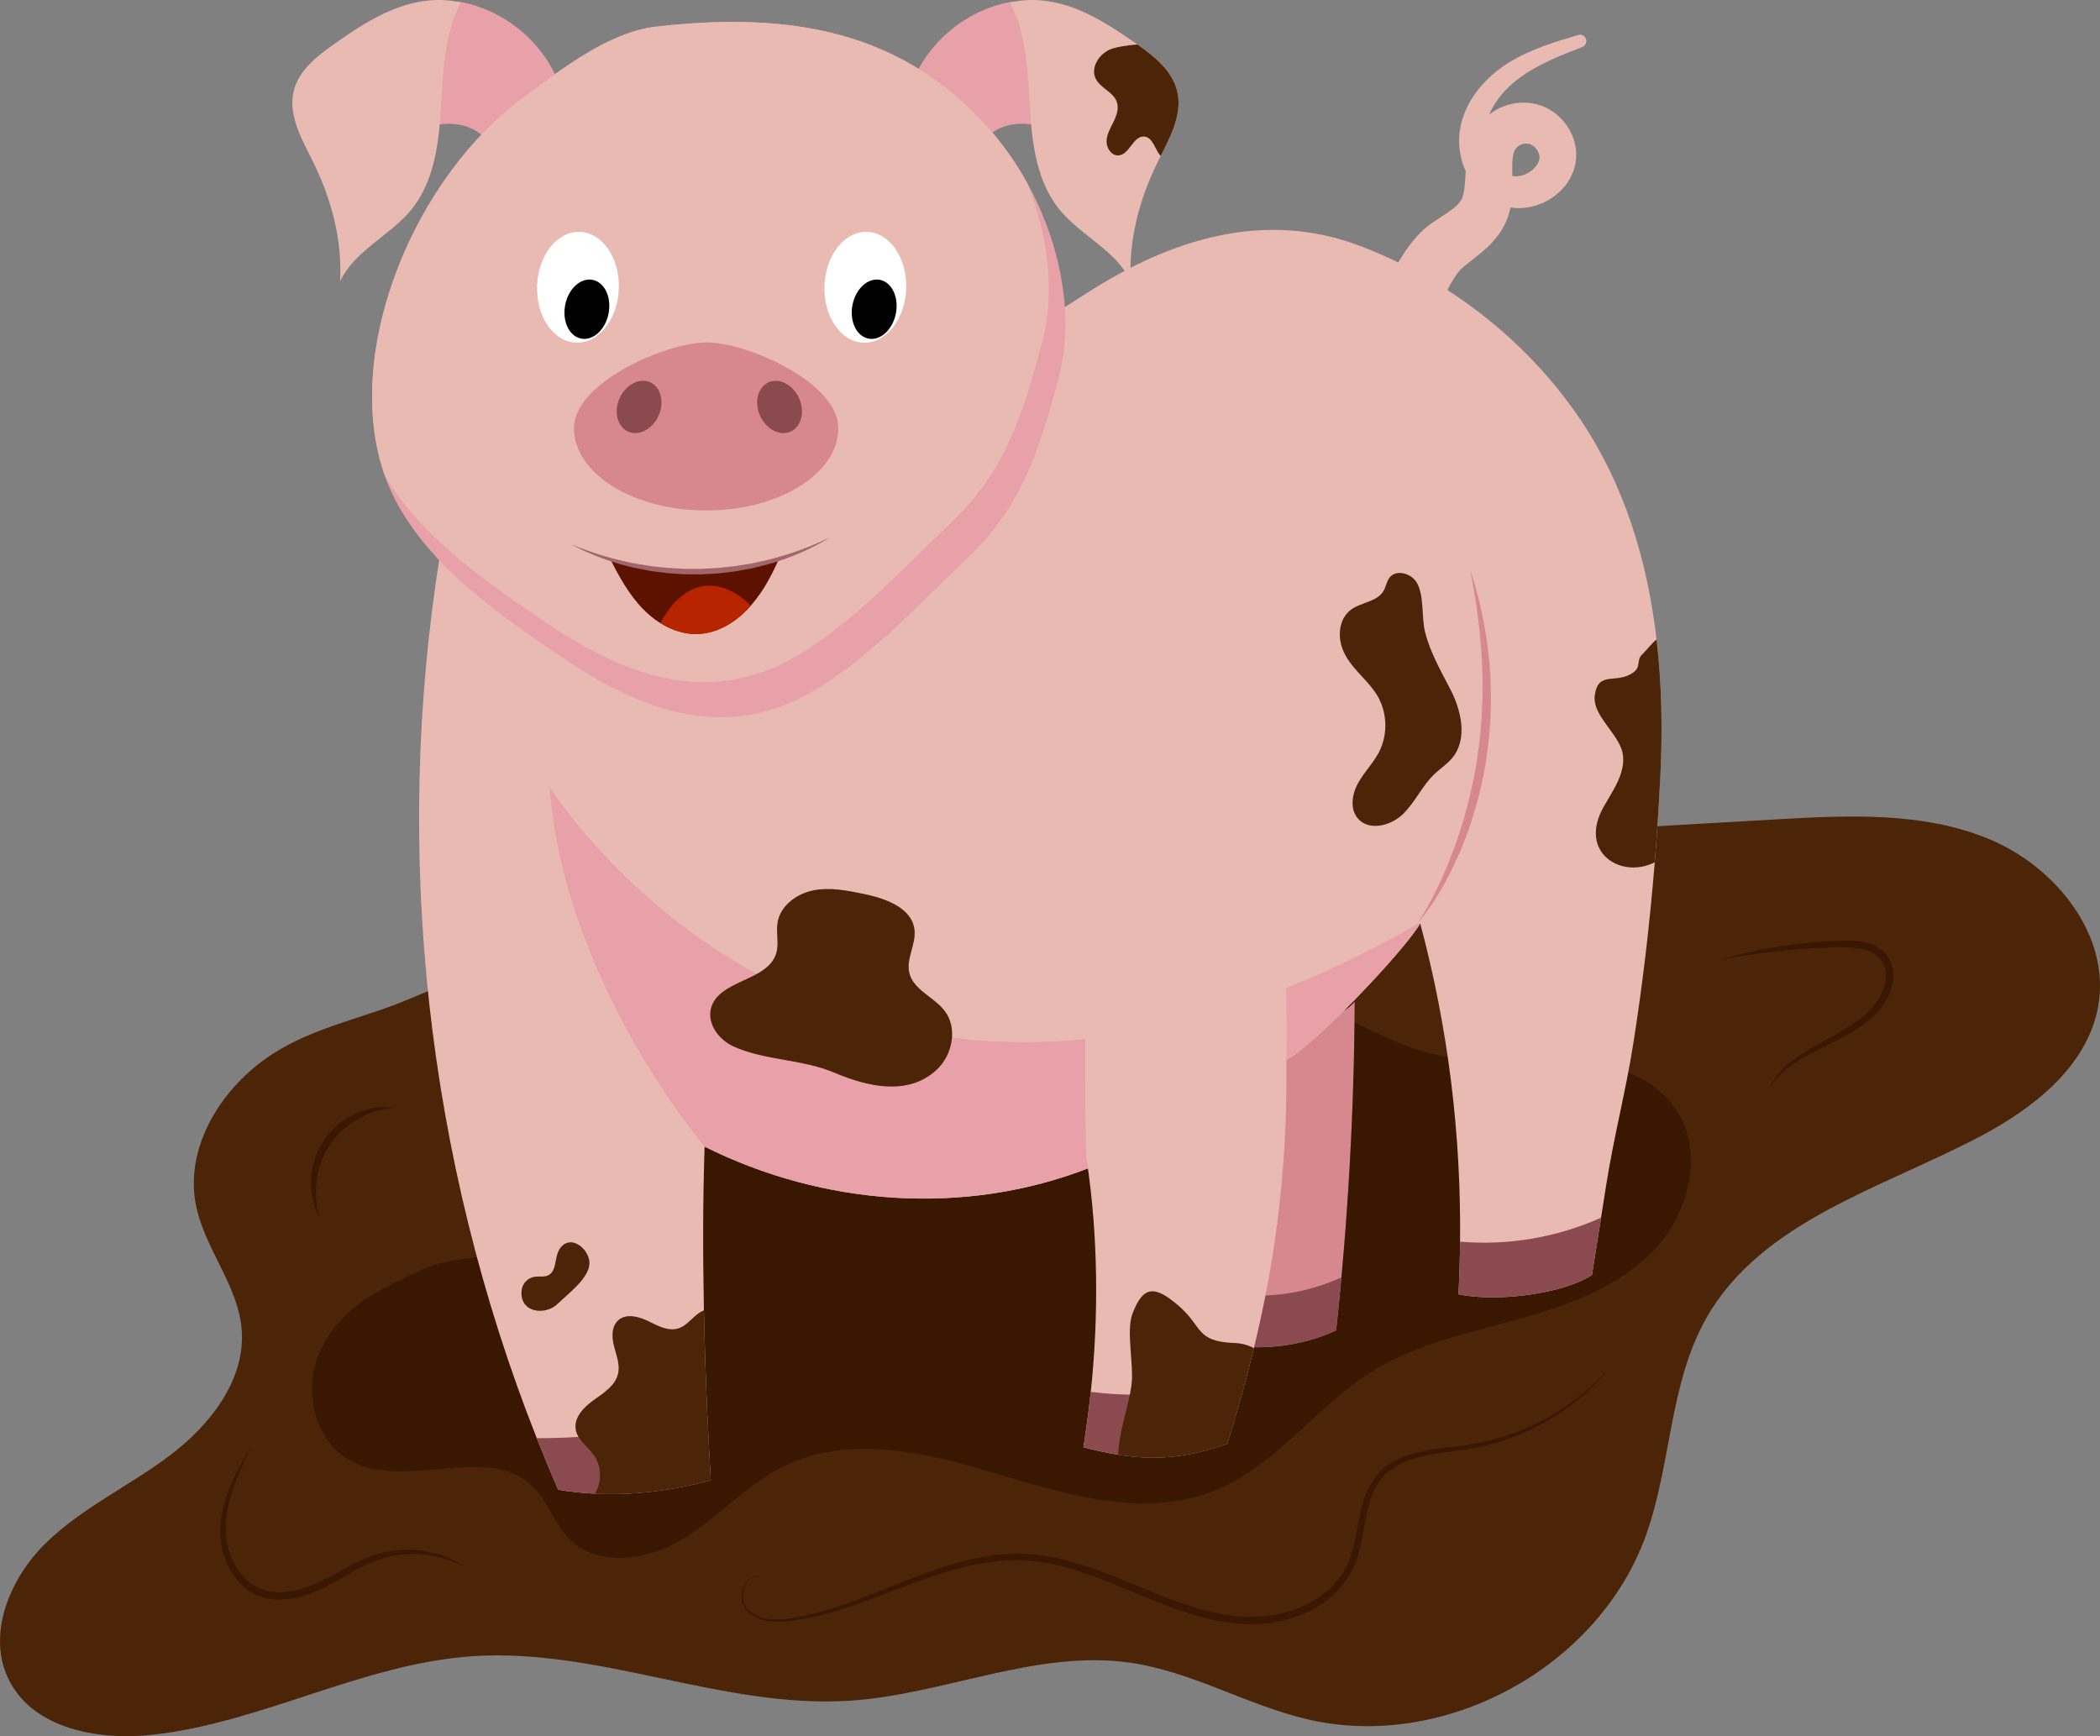 <?xml version="1.0" encoding="UTF-8"?><svg xmlns="http://www.w3.org/2000/svg" viewBox="0 0 1137.11 940.25"><rect x="0" y="0" width="1137.11" height="940.25" fill="#808080" stroke="none"/><defs><style>.d{fill:#e8a1a8;}.e{fill:#e8bab2;}.f{fill:#fff;}.g{fill:#a1666b;}.h{fill:#b92400;}.i{fill:#d7888f;}.j{fill:#8a4a4f;}.k{fill:#5d1200;}.l{fill:#391700;}.m{fill:#4c2408;}</style></defs><g id="a"/><g id="b"><g id="c"><g><path class="m" d="M147.17,571.07c-27.04,17.64-47.3,49.77-41.1,81.45,4.59,23.47,22.61,43.15,24.75,66.97,2.46,27.42-16.92,52.21-38.9,68.78-21.98,16.57-47.67,28.32-67.32,47.61-19.65,19.28-32.18,50.12-19.46,74.54,13.6,26.11,48.45,32.3,77.71,29.04,59.21-6.6,113.71-38.54,173.15-42.51,68.76-4.6,135.87,28.73,204.62,24.06,51.15-3.48,100.94-27.9,151.67-20.5,33.11,4.83,62.87,22.86,95.44,30.56,74.13,17.53,157.81-27.88,183.52-99.58,13.82-38.52,12.54-82.27,32.79-117.84,29.8-52.33,94.78-70.1,148.07-98.15,29.05-15.29,58.07-38.01,63.98-70.31,7.01-38.32-22.82-75.67-58.77-90.66-35.95-14.99-76.41-13.02-115.3-10.79-226.8,12.97-455.14,25.99-677.35,76.31-21.99,4.98-41.68,11.78-62.27,20.63-24.99,10.74-52.13,15.32-75.23,30.39Z"/><path class="l" d="M337.8,648.27c-14.37,10.31-29.7,19.6-46.34,25.76-16.56,6.14-34.71,5.92-51.94,9.83-10.53,2.39-20.52,8.4-30.19,13.12-16.13,7.88-30.69,20.63-37.2,37.72-7.56,19.87-1.42,45.49,17.04,56.03,29.92,17.09,74.91-9.71,99.47,14.45,8.19,8.06,11.52,20.04,19.59,28.22,15.72,15.93,43.06,11.46,62.1-.31,19.04-11.76,34.26-29.35,54.37-39.17,35.72-17.45,78.2-6.95,116.25,4.55,38.06,11.5,79.6,23.63,116.52,8.88,33.34-13.32,55.05-45.7,85.54-64.65,23.8-14.79,51.83-20.75,78.84-28.21,27.01-7.46,54.67-17.35,73.94-37.69,19.28-20.34,27.27-53.86,11.15-76.78-13.32-18.94-38.46-25.44-61.59-26.31-23.14-.87-46.69,2.45-69.24-2.8-21.3-4.96-40.1-17.19-60.44-25.2-59.84-23.55-127.11-9.05-189.7,5.71-36.2,8.54-72.95,17.29-105.34,35.57-29.94,16.9-54.91,41.24-82.85,61.28Z"/><g><path class="e" d="M747.59,164.9c1.06-4.15,2.42-7.9,3.94-11.51,1.52-3.6,3.23-7.04,5.12-10.39,1.9-3.35,3.97-6.62,6.37-9.86,1.21-1.62,2.49-3.24,3.95-4.87,1.46-1.63,3.07-3.28,5.09-4.99,.24-.21,.53-.43,.8-.65,.26-.2,.59-.47,.75-.57l1.17-.84,2.27-1.56,4.16-2.75c2.57-1.69,4.81-3.22,6.42-4.61,1.67-1.39,2.67-2.57,3.38-3.66,.67-1.07,1.29-2.74,1.7-5.08,.42-2.33,.62-5.2,.81-8.49,.2-3.29,.38-6.99,1.04-11.16,.34-2.08,.81-4.29,1.54-6.58,.73-2.29,1.72-4.65,3.05-6.92,.67-1.13,1.4-2.24,2.21-3.29,.83-1.06,1.77-2.17,2.76-3.11,1.98-1.93,4.18-3.52,6.51-4.78,4.66-2.53,9.83-3.76,15.13-3.64,2.65,.07,5.33,.5,7.93,1.33,2.61,.83,5,2.06,7.16,3.53,4.3,2.96,7.65,6.9,9.87,11.48,2.2,4.57,3.25,9.92,2.56,15.24-.67,5.3-3.02,10.08-6.05,13.75-3.05,3.7-6.75,6.48-10.78,8.46-4.03,1.97-8.44,3.15-13.06,3.32-2.3,.08-4.65-.1-6.98-.6-1.15-.24-2.33-.58-3.42-.96-1.06-.38-2.09-.81-3.1-1.29-4.03-1.94-7.51-4.71-10.29-7.87-2.79-3.17-4.93-6.73-6.48-10.46-1.54-3.73-2.5-7.64-2.88-11.61-.19-1.99-.23-3.99-.11-5.99,.12-2,.41-4.02,.82-5.89,1.65-7.62,5.33-14.42,9.92-20.08,4.61-5.67,10.14-10.34,16.14-14.04,5.96-3.7,12.26-6.52,18.58-8.86,6.33-2.35,12.69-4.24,18.99-6.1,1.82-.54,3.73,.5,4.27,2.32,.51,1.73-.41,3.54-2.06,4.19-12.2,4.71-24.27,9.49-34.12,16.82-4.88,3.59-9.15,7.91-12.43,12.71-3.28,4.8-5.49,10.1-6.17,15.42-.18,1.35-.25,2.6-.21,3.88,.03,1.28,.17,2.56,.4,3.82,.46,2.53,1.3,5,2.47,7.24,2.32,4.5,5.97,7.97,9.91,9.39,.49,.18,.99,.33,1.49,.46,.47,.11,.88,.18,1.34,.23,.9,.1,1.85,.08,2.81-.05,1.93-.26,3.94-.98,5.7-2.07,1.76-1.08,3.27-2.51,4.24-4,.98-1.49,1.4-2.94,1.38-4.18,0-1.21-.4-2.52-1.19-3.78-.79-1.25-1.98-2.32-3.18-2.93-1.23-.63-2.22-.75-3.5-.63-1.25,.13-2.64,.62-3.65,1.39-.51,.37-.93,.79-1.24,1.21-.18,.21-.26,.39-.41,.64-.16,.27-.29,.56-.43,.85-.51,1.18-.88,2.86-1.05,5.21-.17,2.33-.11,5.2-.03,8.46,.07,3.26,.17,6.95-.19,11.14-.36,4.16-1.23,8.97-3.43,13.81-1.11,2.37-2.43,4.62-3.89,6.61-1.45,1.96-3,3.78-4.55,5.32-3.11,3.17-6.16,5.55-8.89,7.71l-3.82,3-1.68,1.37-.78,.66c-.17,.14-.15,.14-.21,.2-.05,.05-.09,.08-.15,.14-.45,.46-1.11,1.19-1.77,2.04-.67,.86-1.38,1.85-2.06,2.9-1.38,2.11-2.7,4.48-3.89,6.91-2.37,4.84-4.28,10.14-5.14,14.66-1.64,8.6-9.94,14.25-18.54,12.62-8.6-1.64-14.25-9.94-12.62-18.54,.06-.31,.13-.62,.2-.92l.07-.28Z"/><g><path class="f" d="M680.72,729.16c-1.76,0-3.53-.04-5.28-.13-1.12-12.91-2.48-26.02-3.79-38.71-3.39-32.78-6.9-66.67-6.63-100.09,.07-8.77,.45-16.56,4.35-23.09,6.32-10.58,18.84-11.78,32.11-13.05,11.7-1.12,23.77-2.27,31.58-10.34-.34,58.71-3.71,118.06-10.01,176.42-12.67,5.88-27.29,8.98-42.31,8.98Z"/><path d="M732.54,544.95c-.38,58.21-3.73,117.03-9.97,174.89-12.54,5.77-27,8.81-41.85,8.81-1.6,0-3.22-.04-4.82-.11-1.11-12.77-2.46-25.74-3.75-38.29-3.39-32.76-6.9-66.64-6.63-100.02,.07-8.69,.44-16.41,4.28-22.84,6.18-10.37,18.59-11.55,31.73-12.81,11.37-1.09,23.09-2.2,31.02-9.63m1.01-2.5c-15.86,18.3-52.22,3.63-64.62,24.42-4.11,6.89-4.35,15.33-4.42,23.35-.38,46.54,6.46,92.91,10.46,139.27,1.91,.1,3.82,.15,5.75,.15,14.64,0,29.62-2.99,42.78-9.15,6.4-59.13,9.75-118.58,10.05-178.05h0Z"/></g><path class="i" d="M733.55,542.46c-.3,59.47-3.66,118.93-10.05,178.05-14.89,6.97-32.11,9.88-48.52,8.99-4-46.37-10.84-92.74-10.46-139.27,.06-8.02,.31-16.46,4.42-23.35,12.41-20.8,48.76-6.13,64.62-24.42Z"/><path class="j" d="M676.37,701.56c-1.17,2.29-2.31,4.43-3.42,6.48,.72,7.15,1.4,14.31,2.02,21.46,16.42,.88,33.63-2.03,48.52-8.99,1.04-9.58,1.98-19.16,2.86-28.75-15.57,7.16-32.86,10.59-49.98,9.8Z"/><path class="e" d="M899.06,419.92c-.76,15.71-1.77,31.4-3.05,47.08-2.69,33.24-6.56,66.37-11.79,99.3-3.93,24.76-10.28,49.12-14.22,73.82-.65,4.12-1.82,11.49-3.07,19.35-2.32,14.66-4.9,30.99-4.9,30.99-15,10-51,15-72.29,10.49,.49-9.52,.78-19.02,.86-28.49,.58-58.31-6.4-115.63-21.57-172.35-8.71,15.1-59.66,68.37-72.5,73.85-28,25-107.44,58.81-107.44,58.81-66.88,25.94-143.4,20.29-207.56-11.81-.95,28.46-.98,58.57-.36,88.69,.39,19.34,1.05,38.69,1.9,57.62,.53,11.67,1.12,23.17,1.78,34.41-20.76,5.48-41.59,8.26-62.63,7.24-6.63-.31-13.29-1.01-19.97-2.11-4.03-9.24-7.89-18.56-11.6-27.93-59.77-151.09-78.18-318.38-52.33-478.81,127.77-5.85,246.06-74.47,350.69-141.66,44.86-28.82,95.51-44.79,146.92-25.4,47.45,17.89,89.46,50.27,118.33,92.01,25.05,36.21,37.71,78.16,42.74,121.3h0c2.85,24.44,3.25,49.25,2.06,73.6Z"/><path class="d" d="M297.53,425.96c8,106,84,195,84,195,64.16,32.1,140.68,37.75,207.56,11.81,0,0,79.44-33.81,107.44-58.81,12.58-5.37,61.75-56.62,71.92-72.89l.08-1.11c-314,180-471-74-471-74Z"/><path class="d" d="M302.15,43.91c-9.15-22.46-30.62-39.43-54.59-43.14-13.25,18.91-20.58,42.1-20.83,65.18-.03,2.67-1.03,4.84-1.2,7.5,5.73-5.72,14.1-7.17,22.12-6.1s15.45,6.02,19.49,13.04c10.71-13.66,21.61-25.44,35-36.48Z"/><path class="e" d="M249.54,1.45c-11.98-3.04-24.81-1.02-36.29,3.54-11.49,4.55-21.85,11.51-31.96,18.61-9.45,6.64-19.43,14.36-22.22,25.57-3.28,13.2,4.43,26.28,10.45,38.48,9.92,20.08,15.91,42.45,14.61,64.81,7.75-16.79,27.05-24.68,38.7-39.04,12.25-15.11,14.81-35.7,15.92-55.12,1.11-19.42,1.77-39.59,10.79-56.83Z"/><path class="d" d="M494.28,43.91c9.15-22.46,30.62-39.43,54.59-43.14,13.25,18.91,20.58,42.1,20.83,65.18,.03,2.67,1.03,4.84,1.2,7.5-5.73-5.72-14.1-7.17-22.12-6.1-8.03,1.06-15.45,6.02-19.49,13.04-10.71-13.66-21.61-25.44-35-36.48Z"/><path class="e" d="M628.48,84.5c-.53,1.05-1.06,2.1-1.57,3.14-9.92,20.08-15.91,42.45-14.61,64.8-7.75-16.78-27.06-24.68-38.7-39.04-12.25-15.11-14.81-35.7-15.92-55.12-1.11-19.42-1.77-39.59-10.79-56.83,11.98-3.04,24.81-1.02,36.29,3.53,11.49,4.56,21.85,11.52,31.96,18.61,.23,.16,.47,.33,.7,.49,9.25,6.53,18.81,14.15,21.52,25.08,3.01,12.07-3.19,24.05-8.88,35.34Z"/><path class="d" d="M355.03,14.46c72.59-8.38,134.19,1.74,182,57,30.35,35.07,48.18,89.25,36,134-10.54,38.73-19.72,68.72-48.89,96.48-24.81,23.61-49.73,50.64-78.63,69.24-50.11,32.25-97.05,14.9-142.37-16-32.9-22.44-67.05-45.91-86.93-80.42-38.19-66.29,2.47-175.37,68.81-223.29,18-13,44-34,70-37Z"/><path class="e" d="M355.03,14.46c-26,3-52,24-70,37-60.97,44.03-100.24,139.73-76.56,206.4,20.04,33.36,53.45,56.33,85.68,78.31,45.31,30.91,92.25,48.25,142.37,16,28.89-18.59,53.82-45.63,78.63-69.24,29.16-27.75,38.34-57.74,48.89-96.48,7.54-27.68,3.58-58.96-7.71-87.1-5.57-10.12-12.07-19.56-19.29-27.9C489.22,16.2,427.62,6.08,355.03,14.46Z"/><path class="i" d="M453.94,231.84c0,24.64-32.04,44.62-71.57,44.62s-71.57-19.98-71.57-44.62,49.78-46.38,71.91-46.38,71.22,21.74,71.22,46.38Z"/><path class="k" d="M330.06,302.15c5.08,9.91,10.46,19.87,18.25,27.82,7.79,7.95,18.43,13.76,29.56,13.38,11.21-.38,21.48-6.99,28.8-15.5s10.94-16.05,15.67-26.23c-28.85,11.46-62.36,8.82-92.28,.53Z"/><path class="g" d="M309.06,294.66c11.2,4.72,22.81,8.26,34.66,10.51l8.92,1.44,8.98,.96,9.01,.5h9.02l9.01-.47,8.97-.96,8.91-1.42c2.94-.65,5.88-1.28,8.83-1.9,11.71-2.86,23.12-6.99,34.07-12.28-10.35,6.39-21.7,11.23-33.47,14.55-2.96,.75-5.93,1.5-8.91,2.21l-9.03,1.66-9.13,1.07-9.17,.53-9.19-.06-9.17-.6-9.11-1.19c-3.01-.56-6.01-1.15-9.01-1.75-11.93-2.71-23.51-6.95-34.18-12.79Z"/><path class="j" d="M433.53,217.97c2.27,7.71-.99,15.04-7.29,16.38-6.3,1.34-13.24-3.82-15.52-11.53-2.27-7.71,.99-15.04,7.29-16.38,6.3-1.34,13.25,3.82,15.52,11.53Z"/><ellipse class="j" cx="346.07" cy="220.39" rx="14.62" ry="11.56" transform="translate(3.97 446.89) rotate(-66)"/><ellipse class="f" cx="468.51" cy="155.56" rx="30.03" ry="22.15" transform="translate(297.62 618.7) rotate(-88.11)"/><g><path d="M471.97,183.04c-.32,0-.64-.02-.96-.05-2.43-.27-4.6-1.57-6.27-3.74-2.49-3.25-3.54-8.12-2.8-13.05,1.2-8.02,6.82-14.3,12.8-14.3,.32,0,.64,.02,.96,.05,2.43,.27,4.6,1.57,6.27,3.74,2.49,3.25,3.54,8.13,2.8,13.05-1.2,8.02-6.82,14.3-12.8,14.3Z"/><path d="M474.73,152.39h0c.3,0,.61,.02,.91,.05,2.3,.26,4.35,1.49,5.93,3.55,2.41,3.14,3.42,7.88,2.71,12.67-1.17,7.78-6.57,13.88-12.3,13.88-.3,0-.61-.02-.91-.05-2.3-.26-4.35-1.49-5.93-3.55-2.41-3.14-3.42-7.88-2.71-12.67,1.17-7.78,6.57-13.88,12.3-13.88m0-1c-6.21,0-12.04,6.34-13.29,14.73-1.32,8.85,2.93,16.62,9.51,17.36,.34,.04,.68,.06,1.02,.06,6.21,0,12.04-6.34,13.29-14.73,1.32-8.85-2.93-16.62-9.51-17.36-.34-.04-.68-.06-1.02-.06h0Z"/></g><ellipse class="f" cx="312.93" cy="155.56" rx="30.03" ry="22.15" transform="translate(147.16 463.2) rotate(-88.11)"/><g><path d="M316.39,183.04c-.32,0-.64-.02-.96-.05-2.43-.27-4.6-1.57-6.27-3.74-2.49-3.25-3.54-8.12-2.8-13.05,1.2-8.02,6.82-14.3,12.8-14.3,.32,0,.64,.02,.96,.05,2.43,.27,4.6,1.57,6.27,3.74,2.49,3.25,3.54,8.13,2.8,13.05-1.2,8.02-6.82,14.3-12.8,14.3Z"/><path d="M319.16,152.39h0c.3,0,.61,.02,.91,.05,2.3,.26,4.35,1.49,5.93,3.55,2.41,3.14,3.42,7.88,2.71,12.67-1.17,7.78-6.57,13.88-12.3,13.88-.3,0-.61-.02-.91-.05-2.3-.26-4.35-1.49-5.93-3.55-2.41-3.14-3.42-7.88-2.71-12.67,1.17-7.78,6.57-13.88,12.3-13.88m0-1c-6.21,0-12.04,6.34-13.29,14.73-1.32,8.85,2.93,16.62,9.51,17.36,.34,.04,.68,.06,1.02,.06,6.21,0,12.04-6.34,13.29-14.73,1.32-8.85-2.93-16.62-9.51-17.36-.34-.04-.68-.06-1.02-.06h0Z"/></g><path class="j" d="M384.85,801.68c-27.31,7.21-54.74,9.74-82.6,5.13-4.03-9.24-7.89-18.56-11.6-27.93,31.14,.01,62.26-3.9,92.42-11.61,.53,11.67,1.12,23.17,1.78,34.41Z"/><path class="e" d="M696.53,573.96c.57,45.42-3.24,86.42-11.32,127.63-1.83,9.32-3.88,18.66-6.15,28.06-.03,.14-.07,.29-.1,.43-.46,1.89-.93,3.78-1.4,5.68-.8,3.21-1.63,6.44-2.49,9.67-3.17,11.99-6.68,24.13-10.54,36.53-22.32,7.63-38.96,9.07-59.01,5.87-5.92-.94-12.13-2.29-18.87-4.01,1.56-10,2.89-20.02,3.97-30.05,4.35-40.31,4.01-84.59-2.09-124.81-2-14,0-166,0-166,2-36,56-60,84-32s24,143,24,143Z"/><path class="j" d="M675.07,745.43c-3.17,11.99-6.68,24.13-10.54,36.53-28.9,9.88-48.29,9.39-77.88,1.86,1.56-10,2.89-20.02,3.97-30.05,28.29,3.69,57.43,.8,84.45-8.34Z"/><path class="j" d="M790.6,672.44v.02c-.08,9.47-.37,18.97-.86,28.49,21.29,4.51,57.29-.49,72.29-10.49,0,0,2.58-16.33,4.9-30.99-23.8,10.68-50.34,15.21-76.33,12.97Z"/><path class="h" d="M377.87,343.35c11.15-.38,21.36-6.92,28.67-15.35-2.11-2.06-4.34-3.98-6.79-5.62-5.29-3.55-11.69-5.79-18.02-5.07-6.47,.74-12.31,4.51-16.7,9.32-2.96,3.24-5.33,6.95-7.45,10.81,6.14,3.82,13.11,6.16,20.28,5.92Z"/><path class="i" d="M768.03,499.46c4.51-6.98,8.33-14.33,11.81-21.82,3.47-7.49,6.52-15.15,9.21-22.93,2.63-7.79,4.99-15.68,6.84-23.68,.96-3.99,1.79-8.02,2.58-12.04l1.04-6.07c.35-2.02,.57-4.07,.87-6.1l.44-3.05,.34-3.06c.21-2.04,.49-4.08,.63-6.13l.45-6.14c.18-2.05,.16-4.1,.29-6.15,.26-4.1,.2-8.22,.25-12.33,0-2.06-.11-4.11-.15-6.17-.05-2.06-.06-4.12-.21-6.17-.87-16.45-3.13-32.85-6.38-49.16,5.27,15.78,8.66,32.23,10.27,48.88,.26,2.08,.37,4.17,.51,6.26,.12,2.09,.28,4.18,.34,6.27,.06,4.19,.24,8.38,.1,12.57-.12,8.38-.85,16.75-1.93,25.07-2.26,16.62-6.49,32.98-12.63,48.57-3.06,7.8-6.65,15.37-10.68,22.69-4.13,7.25-8.58,14.37-13.99,20.71Z"/><path class="m" d="M384.85,801.68c-20.76,5.48-41.59,8.26-62.63,7.24,3.59-6.24,3.66-14.61-.48-20.59-3.34-4.81-9.04-8.39-10-14.16-1.1-6.53,4.44-12.18,9.84-16.02,5.4-3.83,11.66-7.81,13.1-14.27,1.1-4.91-.93-9.88-2.19-14.75-1.26-4.86-1.46-10.78,2.29-14.12,4.3-3.83,11.06-2.06,16.23,.47,5.18,2.52,10.87,5.68,16.35,3.92,3.43-1.1,5.96-3.93,8.64-6.34,1.52-1.37,3.28-2.67,5.17-3.41,.39,19.34,1.05,38.69,1.9,57.62,.53,11.67,1.12,23.17,1.78,34.41Z"/><path class="m" d="M301.05,682.28c.4-2.04,.85-4.09,1.89-5.74,5.71-9.04,16.78,.15,16.23,8.08-.55,7.96-12.06,16.47-17.33,21.6-6.44,6.27-20.67,4.99-19.4-7.44,.36-3.55,3.29-6.68,6.8-7.28,2.55-.44,5.33,.31,7.65-.84,2.97-1.48,3.48-4.92,4.16-8.37Z"/><path class="m" d="M396.97,566.62c-7.96-3.65-14.34-12.55-11.87-20.94,4.48-15.17,30.65-14.25,35.2-29.4,1.6-5.34-.19-11.14,.72-16.64,1.49-9.09,10.24-15.6,19.28-17.43,9.03-1.83,18.36,.04,27.38,1.9,11.79,2.43,26.11,7.46,27.51,19.42,.92,7.85-4.62,15.63-2.81,23.33,2.19,9.31,13.44,13.04,19.21,20.68,7.11,9.41,4.15,23.96-4.53,31.95-15.61,14.36-37.83,8.83-55.08,1.51-17.79-7.55-37.99-6.57-55.01-14.37Z"/><path class="m" d="M678.96,730.08c-.46,1.89-.93,3.78-1.4,5.68-.8,3.21-1.63,6.44-2.49,9.67-3.17,11.99-6.68,24.13-10.54,36.53-22.32,7.63-38.96,9.07-59.01,5.87,.02-1.41,.11-2.89,.28-4.43,1.2-11.13,5.27-21.96,6.84-33.07,1.56-11.08-3.07-29.14,.58-38.89,5.86-15.62,12.39-15,24.58-4.62,13.98,11.9,9.17,19.73,30.97,20.52,3.59,.13,7.04,1.11,10.19,2.74Z"/><path class="m" d="M899.06,419.92c-.76,15.71-1.77,31.4-3.05,47.08-18.32,9.27-41.53-5.43-27.68-30.02,5.09-9.03,12-18.36,10.38-28.6-1.71-10.77-16.69-20.76-15.17-31.77,1.91-13.87,11.64-5.67,20.97-12.5,4.18-3.06,1.48-6.56,4.53-9.49,2.82-2.71,5.06-6.02,7.96-8.29,2.85,24.43,3.25,49.24,2.06,73.59Z"/><path class="m" d="M785.19,373c6.11,11.71,9.62,27.1,1.29,37.35-2.78,3.42-6.58,5.83-9.77,8.87-6.66,6.35-10.44,15.25-17.04,21.67-6.6,6.42-18.54,9.36-24.46,2.31-4.37-5.2-3.12-13.2,.17-19.13,3.29-5.94,8.27-10.83,11.37-16.86,4.9-9.53,4.46-21.61-1.13-30.77-5.53-9.04-14.96-14.94-18.75-25.19-2.63-7.11-1.65-16.15,4.34-20.81,5.59-4.35,14.54-4.38,18.02-10.54,1.27-2.24,1.56-4.98,3.12-7.03,3.61-4.72,11.85-2.43,14.83,2.71,4.12,7.12,2.41,18.82,4.54,27.03,2.79,10.76,8.36,20.61,13.47,30.39Z"/><path class="m" d="M628.48,84.5c-3.22-3.7-4.17-10.21-8.97-10.54-5.95-.4-7.87,9.73-13.81,10.2-3.76,.3-6.59-3.86-6.51-7.63,.08-3.77,2.1-7.18,3.76-10.56,1.67-3.39,3.03-7.32,1.76-10.86-1.91-5.3-8.7-7.3-11.3-12.29-3.2-6.15,1.86-14,8.4-16.32,3.02-1.08,8.22-1.97,14.03-2.42,9.25,6.53,18.81,14.15,21.52,25.08,3.01,12.07-3.19,24.05-8.88,35.34Z"/></g><path class="l" d="M135.64,783.96c-3.6,7.87-7.37,15.69-9.97,23.86-1.31,4.07-2.35,8.22-2.94,12.42-.58,4.2-.73,8.41-.2,12.55,.53,4.14,1.6,8.21,3.3,11.98,1.7,3.77,4,7.25,6.88,10.1,2.87,2.87,6.39,4.97,10.2,6.21,1.92,.58,3.9,.99,5.93,1.14,2.02,.14,4.07,.12,6.11-.09,2.04-.22,4.08-.57,6.11-1.06,2.02-.51,4.02-1.13,5.99-1.85,1.97-.74,3.91-1.55,5.82-2.45,1.92-.91,3.81-1.89,5.71-2.88,7.59-3.96,15.08-8.61,23.51-11.49,16.83-5.88,36.18-3.27,50.45,6.65-15.14-8.44-33.66-9.77-49.38-3.71-7.88,3.07-15.16,7.65-22.78,11.89-7.6,4.21-15.96,7.92-25.02,8.88-2.26,.21-4.56,.23-6.85,.05-2.29-.19-4.57-.67-6.78-1.36-4.39-1.47-8.51-3.93-11.69-7.26-6.39-6.66-9.85-15.53-10.6-24.42-.84-9,1.29-17.81,4.39-25.95,3.18-8.16,7.43-15.75,11.81-23.21Z"/><path class="l" d="M412.61,853.83c-.71-.21-1.45-.35-2.19-.34-.74,.02-1.47,.16-2.16,.42-1.37,.54-2.54,1.52-3.43,2.67-1.79,2.33-2.66,5.31-2.61,8.21,.03,1.45,.31,2.9,.91,4.2,.3,.65,.66,1.27,1.11,1.82,.21,.29,.47,.54,.72,.8,.26,.25,.49,.54,.77,.76,1.08,.97,2.3,1.76,3.59,2.42,1.32,.6,2.67,1.13,4.1,1.45,5.7,1.33,11.68,.77,17.47-.31,5.83-1.03,11.57-2.46,17.24-4.16,22.73-6.74,44.09-17.55,67.07-24.48,11.47-3.44,23.43-5.83,35.57-5.83,12.16-.02,24.15,2.52,35.58,6.16,22.91,7.32,43.97,18.95,66.81,24.65,5.68,1.44,11.44,2.52,17.25,3.05,5.81,.52,11.63,.48,17.35-.36,5.72-.82,11.35-2.36,16.66-4.62,5.31-2.26,10.29-5.27,14.58-9.06,4.29-3.78,7.88-8.34,10.35-13.46l.48-.95,.4-.99c.27-.66,.55-1.32,.8-1.99,.45-1.37,.95-2.71,1.31-4.13,.81-2.78,1.4-5.66,1.99-8.55,1.14-5.79,2.05-11.73,3.78-17.6,.9-2.92,1.92-5.83,3.41-8.57,.35-.69,.7-1.38,1.14-2.03,.42-.66,.83-1.32,1.26-1.97,.98-1.22,1.86-2.52,3.01-3.59,4.29-4.6,9.96-7.57,15.72-9.52,5.81-1.88,11.78-2.9,17.7-3.67,5.93-.79,11.85-1.32,17.65-2.34,2.92-.44,5.78-1.13,8.66-1.77,2.85-.77,5.71-1.51,8.5-2.45,5.62-1.8,11.14-3.96,16.44-6.57,5.3-2.61,10.5-5.48,15.39-8.84,4.9-3.33,9.61-6.95,14.02-10.93,4.4-3.98,8.54-8.26,12.38-12.81-3.68,4.68-7.68,9.1-11.97,13.25-4.32,4.12-8.98,7.87-13.83,11.36-4.84,3.51-10.02,6.54-15.31,9.31-5.3,2.79-10.84,5.11-16.5,7.08-2.82,1.03-5.72,1.8-8.6,2.64-2.92,.69-5.83,1.44-8.79,1.94-5.9,1.14-11.84,1.75-17.69,2.63-5.86,.85-11.65,1.94-17.15,3.82-5.44,1.94-10.58,4.76-14.38,8.97-1.02,.98-1.79,2.18-2.66,3.28l-1.11,1.81c-.39,.59-.71,1.23-1.02,1.87-1.32,2.52-2.24,5.26-3.05,8.04-1.58,5.58-2.46,11.44-3.56,17.32-.57,2.94-1.15,5.91-1.99,8.85-.37,1.48-.89,2.93-1.36,4.39-.26,.72-.56,1.44-.85,2.16l-.43,1.08-.52,1.04c-2.65,5.62-6.53,10.62-11.13,14.73-4.59,4.15-9.93,7.35-15.56,9.77-5.63,2.42-11.58,4.06-17.62,4.95-12.17,1.8-24.45,.25-36.13-2.68-11.71-2.98-22.9-7.4-33.9-11.98-11-4.59-21.89-9.29-33.09-12.95-11.18-3.65-22.74-6.19-34.43-6.26-11.7-.06-23.36,2.07-34.7,5.27-22.74,6.46-44.32,16.99-67.39,23.42-5.77,1.57-11.62,2.88-17.54,3.77-5.88,.94-12.06,1.38-17.97-.15-1.48-.37-2.89-.95-4.26-1.63-1.34-.73-2.61-1.6-3.73-2.65-.29-.25-.53-.55-.79-.83-.26-.28-.52-.55-.75-.88-.48-.61-.85-1.3-1.15-2.01-.6-1.42-.86-2.96-.85-4.48,.05-3.03,1.05-6.06,2.97-8.4,.96-1.16,2.19-2.12,3.61-2.63,.71-.24,1.46-.36,2.21-.35,.75,.01,1.48,.18,2.19,.41Z"/><path class="l" d="M931.81,519.76c15.6-4.67,31.72-7.69,47.99-9.24,4.07-.38,8.14-.71,12.23-.89,4.07-.17,8.19-.41,12.42-.07,4.19,.33,8.56,1.22,12.46,3.58,1.93,1.18,3.68,2.74,5.02,4.62,1.36,1.87,2.3,4.04,2.8,6.26,.93,4.49,.22,9.01-1.25,13.07-.76,2.04-1.72,3.98-2.86,5.82-1.12,1.86-2.52,3.53-3.93,5.09-2.89,3.1-6.14,5.81-9.58,8.15-3.42,2.37-7.02,4.41-10.65,6.3-7.24,3.84-14.67,7.09-21.55,11.26-3.46,2.05-6.75,4.37-9.74,7.06-.76,.66-1.45,1.39-2.17,2.09-.67,.75-1.38,1.47-2,2.27-1.33,1.53-2.43,3.23-3.5,4.96,1.71-3.69,4.04-7.14,6.9-10.11,2.83-3,6.07-5.59,9.45-7.92,6.79-4.65,14.12-8.33,21.11-12.34,6.96-4.03,13.76-8.38,18.92-14.25,1.27-1.49,2.5-2.95,3.46-4.59,.99-1.62,1.82-3.34,2.47-5.12,1.26-3.55,1.77-7.39,1.02-10.89-.74-3.49-2.88-6.52-5.96-8.41-3.07-1.92-6.88-2.75-10.75-3.14-3.88-.4-7.9-.27-11.96-.2-4.04,.11-8.08,.27-12.12,.49-16.15,.95-32.24,3.08-48.23,6.14Z"/><path class="l" d="M172.87,658.92c-3.45-6.22-4.89-13.63-4.4-20.9,.47-7.28,2.84-14.53,7.04-20.64,4.18-6.13,10.08-10.96,16.7-14.04,6.6-3.08,14.03-4.43,21.08-3.45-7.06,.71-13.73,2.86-19.65,6.23-5.91,3.38-11.03,8-14.83,13.52-3.78,5.53-6.23,11.98-7.24,18.71-1,6.74-.59,13.74,1.31,20.57Z"/></g></g></g></svg>